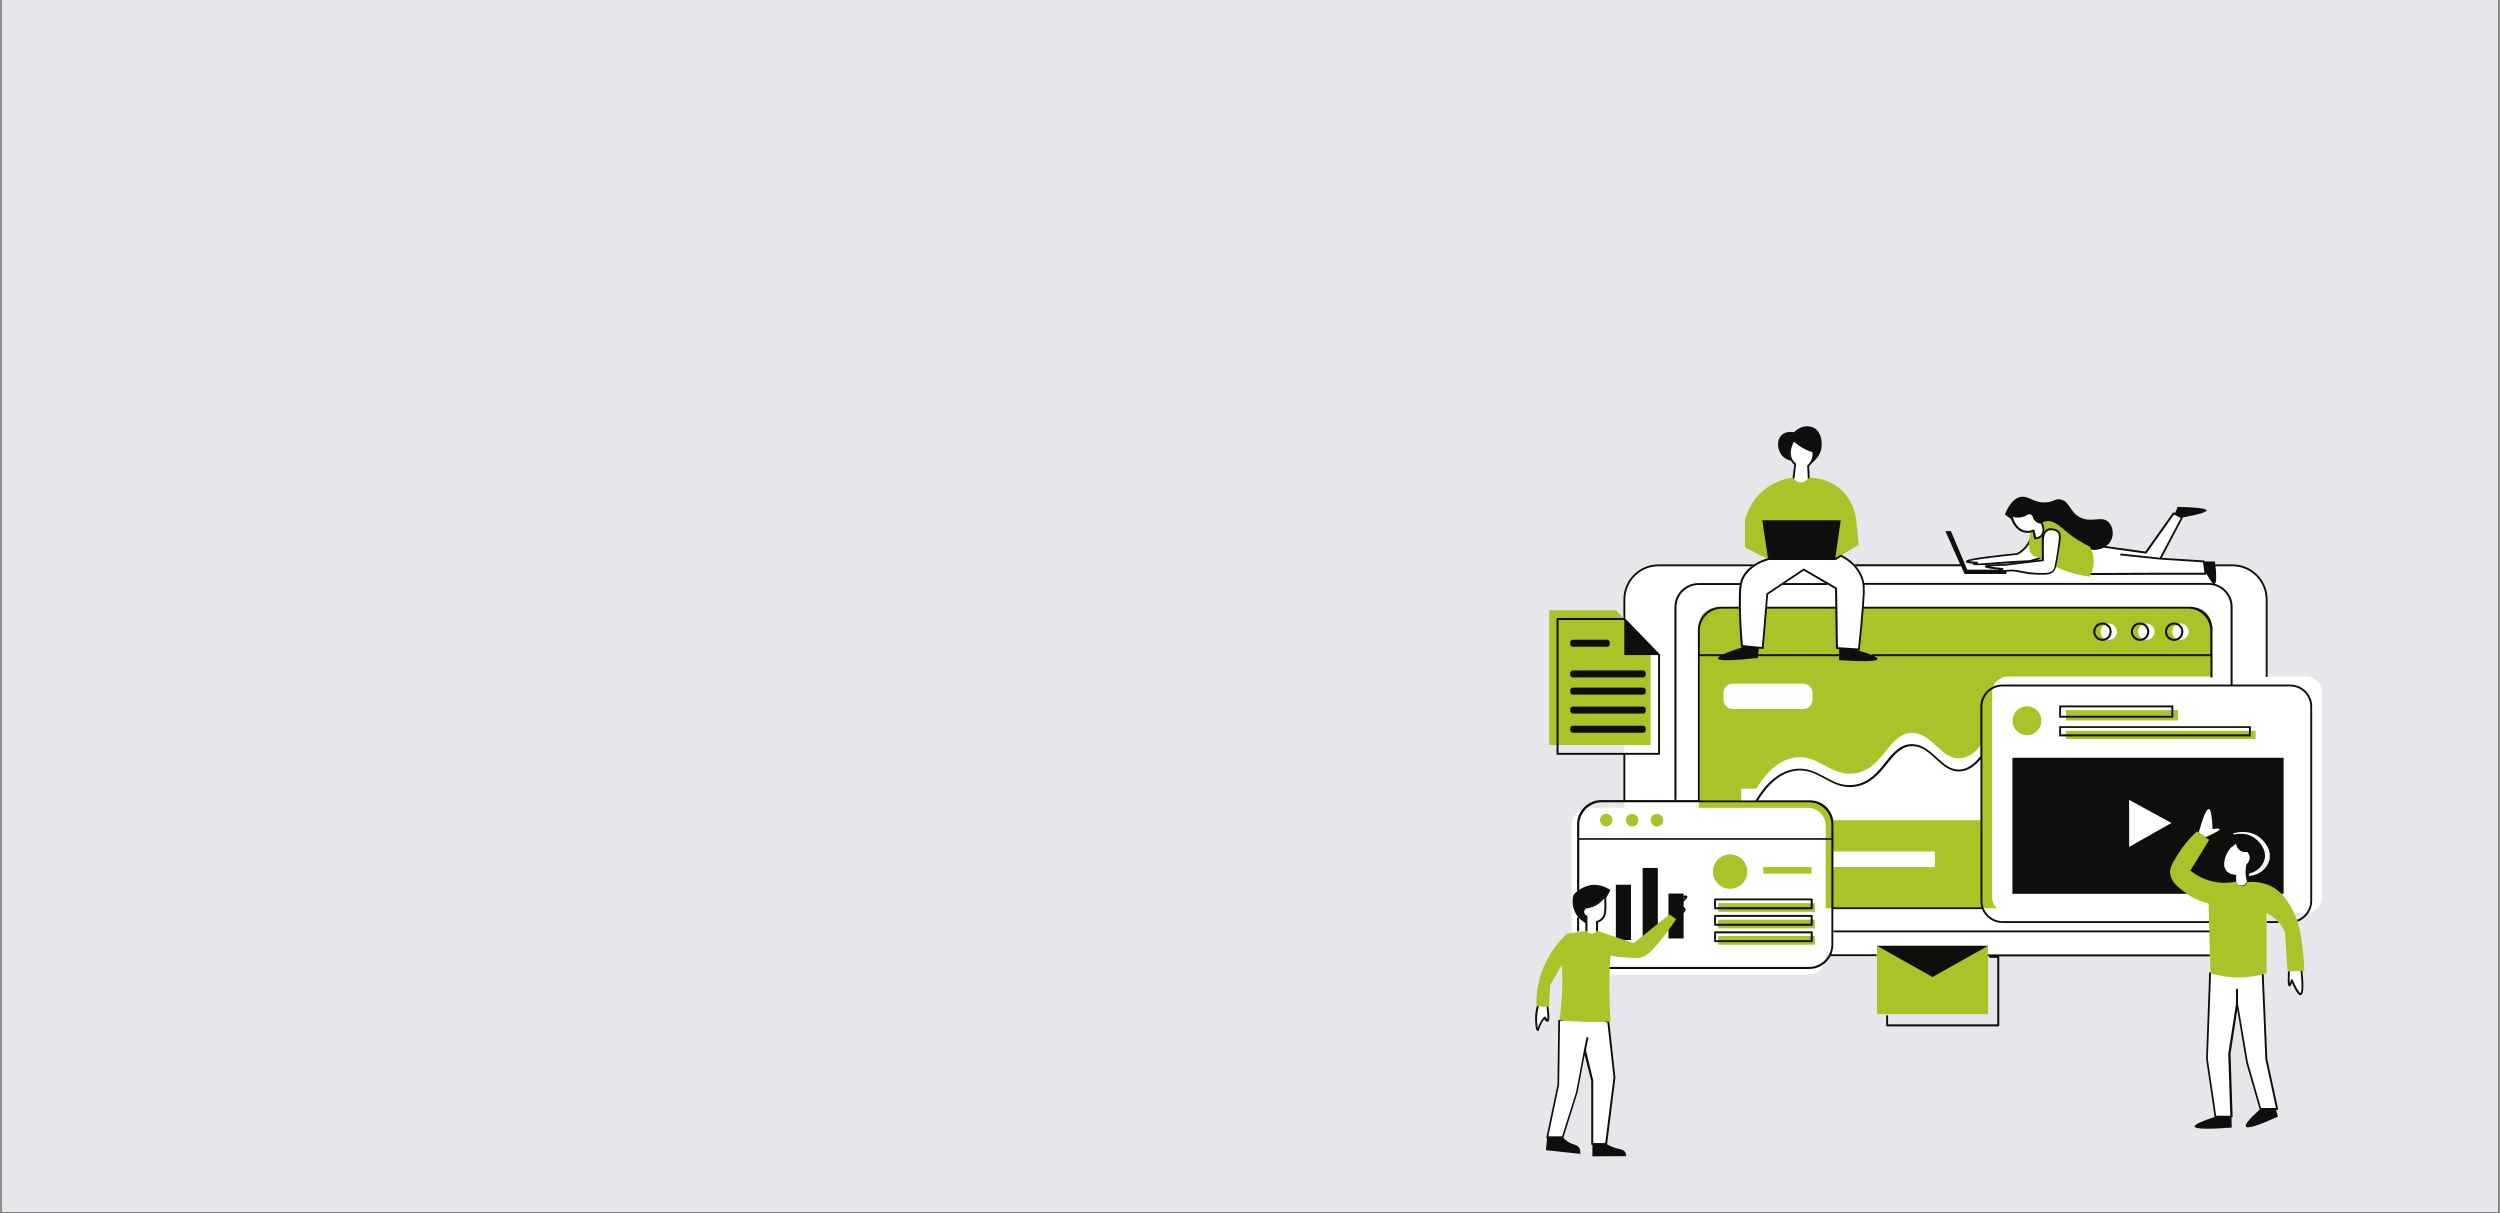 <svg xmlns="http://www.w3.org/2000/svg" xmlns:xlink="http://www.w3.org/1999/xlink" width="1300" zoomAndPan="magnify" viewBox="0 0 974.88 473.25" height="631" preserveAspectRatio="xMidYMid meet" version="1.0"><rect x="0" y="0" width="974.88" height="473.25" fill="#808080" stroke="none"/><defs><clipPath id="f5fa108653"><path d="M 0.711 0 L 974.047 0 L 974.047 472.5 L 0.711 472.5 Z M 0.711 0 " clip-rule="nonzero"/></clipPath><clipPath id="87d0d530cd"><path d="M 598.551 171 L 898 171 L 898 447 L 598.551 447 Z M 598.551 171 " clip-rule="nonzero"/></clipPath><clipPath id="56607b0251"><path d="M 612.832 263.617 L 905.562 263.617 L 905.562 380.355 L 612.832 380.355 Z M 612.832 263.617 " clip-rule="nonzero"/></clipPath><clipPath id="d6332b871d"><path d="M 602 166 L 902 166 L 902 450.969 L 602 450.969 Z M 602 166 " clip-rule="nonzero"/></clipPath><clipPath id="2c22ec55d7"><path d="M 598.551 171 L 899 171 L 899 447 L 598.551 447 Z M 598.551 171 " clip-rule="nonzero"/></clipPath></defs><g clip-path="url(#f5fa108653)"><path fill="#ffffff" d="M 0.711 0 L 974.168 0 L 974.168 479.988 L 0.711 479.988 Z M 0.711 0 " fill-opacity="1" fill-rule="nonzero"/><path fill="#ffffff" d="M 0.711 0 L 974.168 0 L 974.168 472.5 L 0.711 472.5 Z M 0.711 0 " fill-opacity="1" fill-rule="nonzero"/><path fill="#e5e7eb" d="M 0.711 0 L 974.168 0 L 974.168 472.5 L 0.711 472.5 Z M 0.711 0 " fill-opacity="1" fill-rule="nonzero"/></g><g clip-path="url(#87d0d530cd)"><path fill="#ffffff" d="M 892.598 378.762 C 892.426 382.406 892.488 384.285 892.824 384.34 C 893.059 384.398 893.344 383.715 893.734 382.293 C 895.383 386.051 896.52 387.871 897.207 387.703 C 897.996 387.473 898.113 384.457 897.492 378.535 C 895.84 378.59 894.246 378.648 892.598 378.762 Z M 599.656 392.43 C 599.371 393.395 599.086 394.82 598.973 396.641 C 598.859 399.203 599.254 401.711 599.656 401.711 C 599.938 401.711 599.996 400.23 601.133 398.406 C 601.586 397.723 602.043 397.211 602.324 396.871 C 602.781 397.723 603.121 398.121 603.348 398.066 C 603.746 397.953 603.746 396.188 603.348 392.711 Z M 653.254 358.262 C 653.992 357.75 654.957 357.066 655.93 356.266 C 656.895 355.414 657.117 355.129 657.066 354.844 C 657.004 353.82 654.391 353.25 654.164 353.191 C 657.18 350.801 657.797 349.945 657.684 349.719 C 657.461 349.32 654.391 350.176 652.742 352.508 C 651.547 354.16 651.434 355.984 651.434 356.895 C 652.004 357.348 652.629 357.805 653.254 358.262 Z M 622.164 352.68 C 620.742 353.477 619.434 353.762 618.582 353.875 C 617.898 354.16 617.445 354.73 617.332 355.414 C 617.219 356.27 617.727 357.121 618.582 357.465 L 618.582 363.043 C 618.637 363.156 619.32 364.07 620.57 364.125 C 621.879 364.184 622.676 363.102 622.73 363.043 L 622.73 359.457 C 623.926 359.113 624.547 358.488 624.891 358.09 C 626.027 356.723 626.027 354.902 625.969 351.883 C 625.969 350.742 625.855 349.832 625.801 349.207 C 625.289 349.945 624.211 351.543 622.164 352.68 Z M 793.93 203.027 C 793.48 202.625 793.246 202.172 793.133 201.887 C 793.133 201.773 793.027 201.035 792.344 200.52 C 791.543 200.008 790.691 200.293 790.641 200.293 C 790.184 200.633 789.098 201.262 787.562 201.434 C 786.094 201.602 784.957 201.203 784.438 200.977 C 784.551 201.773 784.785 203.195 785.809 204.617 C 786.258 205.305 787.344 206.785 789.383 207.238 C 791.035 207.637 792.395 207.125 792.965 206.898 C 793.195 207.922 793.418 208.949 793.645 209.914 C 794.051 209.914 795.188 209.801 796.039 208.949 C 797.176 207.75 797.289 205.645 796.152 203.824 C 795.754 203.883 794.781 203.766 793.93 203.027 Z M 883.855 413.043 L 882.434 379.898 L 862.023 379.5 L 860.773 412.984 L 864.074 435.48 L 870.328 435.48 L 869.527 410.934 L 872.539 391.574 L 876.402 414.41 L 881.633 432.52 L 888.168 432.52 Z M 842.477 217.891 L 850.941 201.832 L 847.699 200.18 L 836.793 215.5 L 820.93 213.277 C 820.594 213.164 817.406 212.082 815.246 213.73 C 812.922 215.555 812.461 220.168 815.527 223.871 C 824.965 223.812 834.344 223.812 843.785 223.754 L 860.098 223.754 L 859.414 218.973 Z M 618.984 404.844 C 618.926 405.129 618.531 407.062 618.016 409.625 Z M 627.168 398.578 C 627.965 405.809 628.762 413.043 629.555 420.273 L 626.316 446.184 L 620.918 446.184 L 620.918 421.527 C 619.949 417.598 618.926 413.668 617.961 409.738 C 616.766 416.004 614.891 426.082 614.891 426.082 L 609.379 443.566 L 603.355 443.566 L 607.672 423.066 L 608.016 398.008 C 610.457 397.383 613.984 396.699 618.301 396.926 C 621.941 397.098 624.953 397.84 627.168 398.578 Z M 703.219 174.555 C 701.566 173.641 700.266 172.617 699.348 171.762 C 699.18 172.047 696.684 175.918 698.441 179.223 C 698.723 179.734 699.18 180.418 699.98 181.043 C 699.746 182.812 699.523 184.52 699.348 186.281 C 699.41 186.395 700.203 187.938 701.906 188.105 C 703.219 188.277 704.527 187.535 705.211 186.34 C 705.148 184.859 705.031 183.324 704.977 181.84 C 705.43 181.441 706.348 180.535 706.801 179.051 C 707.199 177.801 707.086 176.715 706.965 176.203 C 705.887 175.863 704.578 175.352 703.219 174.555 Z M 792.223 209.348 C 793.309 212.137 794.383 214.926 795.469 217.715 C 794.215 218.117 792.91 218.516 791.656 218.855 C 786.539 219.086 782.336 219.371 779.434 219.598 C 774.492 219.996 770.004 220.449 769.941 220.051 C 769.941 219.883 770.512 219.656 771.027 219.539 C 768.41 219.426 767.102 219.258 767.102 219.027 C 767.051 218.457 773.637 217.434 786.824 216.066 C 787.449 215.723 788.195 215.27 788.871 214.641 C 790.922 212.707 791.828 210.598 792.223 209.348 " fill-opacity="1" fill-rule="nonzero"/></g><path fill="#0f0e0c" d="M 822.293 203.652 C 819.504 200.863 815.645 204.223 810.977 201.66 C 806.949 199.441 807.117 195.395 803.422 194.77 C 801.316 194.43 801.086 195.68 798.023 195.91 C 793.074 196.309 791.141 193.176 787.906 193.801 C 786.254 194.145 783.98 195.508 781.824 200.633 L 784.887 202.91 C 784.605 202.172 784.496 201.488 784.434 201.035 C 784.949 201.262 786.086 201.66 787.559 201.488 C 789.094 201.32 790.18 200.691 790.633 200.348 C 790.688 200.293 791.539 200.008 792.34 200.578 C 793.023 201.035 793.129 201.832 793.129 201.945 C 793.242 202.23 793.477 202.684 793.926 203.082 C 794.777 203.883 795.75 203.938 796.086 203.938 C 796.824 205.078 797.051 206.387 796.824 207.469 L 797.336 207.641 C 798.137 206.559 799.211 206.387 799.211 206.387 C 800.297 206.328 801.719 206.445 802.57 207.414 C 803.078 207.922 803.254 208.551 803.191 209.863 L 814.672 214.246 C 818.422 215.102 822.008 213.445 823.316 210.598 C 824.391 208.379 824 205.359 822.293 203.652 Z M 786.77 215.953 Z M 767.949 218.855 C 768.469 218.914 769.371 219.027 771.023 219.086 C 771.191 219.086 771.359 219.258 771.359 219.426 C 771.359 219.598 771.309 219.711 771.191 219.828 C 772.445 219.77 774.551 219.598 776.645 219.426 C 777.562 219.371 778.465 219.258 779.379 219.199 C 783.359 218.914 787.445 218.629 791.602 218.457 L 795.012 217.434 L 792.277 210.371 C 791.539 212.082 790.465 213.617 789.094 214.816 C 788.473 215.383 787.73 215.895 786.941 216.293 C 786.879 216.293 786.82 216.352 786.82 216.352 C 773.918 217.719 769.371 218.457 767.949 218.855 Z M 770.855 220.566 C 769.77 220.566 769.543 220.395 769.484 220.113 C 769.484 219.996 769.484 219.883 769.543 219.828 C 766.875 219.656 766.645 219.371 766.645 219.027 C 766.59 218.457 766.59 217.777 786.656 215.668 C 787.336 215.27 788.016 214.816 788.582 214.301 C 790.066 212.992 791.203 211.227 791.887 209.234 C 791.938 209.062 792.055 209.008 792.219 209.008 C 792.391 209.008 792.504 209.121 792.562 209.234 L 795.801 217.605 C 795.863 217.719 795.863 217.832 795.801 217.891 C 795.75 218.004 795.688 218.059 795.578 218.059 L 791.77 219.199 L 791.652 219.199 C 787.508 219.371 783.41 219.598 779.43 219.941 C 778.465 219.996 777.562 220.113 776.707 220.168 C 773.633 220.395 771.879 220.566 770.855 220.566 " fill-opacity="1" fill-rule="nonzero"/><path fill="#ffffff" d="M 721.625 372.555 L 870.66 372.555 C 877.934 372.555 883.965 366.574 883.965 359.23 L 883.965 233.777 C 883.965 226.488 877.996 220.453 870.66 220.453 L 646.711 220.453 C 639.441 220.453 633.414 226.43 633.414 233.777 L 633.414 359.285 C 633.414 366.574 639.383 372.609 646.715 372.609 L 707.766 372.609 M 721.629 372.555 L 713.734 372.555 " fill-opacity="1" fill-rule="nonzero"/><path fill="#abc229" d="M 699.289 186.285 C 697.184 186.512 693.035 187.309 688.945 190.27 C 682.863 194.656 680.984 200.805 680.48 202.684 L 680.48 213.504 L 689.512 218.059 L 715.656 218.059 C 718.734 216.18 721.738 214.301 724.816 212.426 C 724.531 209.348 724.184 206.273 723.898 203.141 C 723.785 201.945 722.934 194.316 716.227 189.586 C 711.68 186.398 706.91 186.285 705.207 186.344 C 704.523 187.594 703.215 188.277 701.902 188.105 C 700.141 187.938 699.344 186.398 699.289 186.285 Z M 731.973 395.504 L 775.289 395.504 L 775.289 368.852 L 731.973 368.852 Z M 814.957 213.164 C 811.262 211.398 808.539 209.52 806.715 208.039 C 803.535 205.531 801.148 202.855 798.074 203.254 C 797.285 203.367 796.602 203.652 796.199 203.883 C 797.172 205.023 797.395 206.613 796.766 207.926 C 796.199 209.062 795.012 209.863 793.699 209.918 C 793.477 208.891 793.242 207.867 793.023 206.898 C 792.625 207.016 792.219 207.129 791.887 207.242 C 791.77 207.641 791.652 208.207 791.539 209.008 C 791.203 211.625 790.801 214.418 792.277 216.125 C 792.625 216.523 793.527 217.32 795.402 217.551 C 795.75 217.777 796.148 218.062 796.539 218.289 C 796.539 217.434 796.484 213.277 796.539 210.203 C 796.602 206.785 799.16 206.387 799.16 206.387 C 800.234 206.328 801.656 206.445 802.508 207.414 C 803.473 208.379 803.254 209.746 802.398 215.215 C 801.883 218.176 801.598 219.883 801.371 220.91 C 802.285 221.363 803.254 221.762 804.328 222.16 C 808.367 223.754 812.062 224.496 814.906 224.895 C 815.41 223.984 816.547 221.82 816.496 218.855 C 816.547 216.18 815.473 214.074 814.957 213.164 Z M 604.141 237.992 L 604.141 290.555 L 643.699 290.555 L 643.699 252 L 630.172 237.992 Z M 855.598 354.219 L 669.336 354.219 C 665.59 354.219 662.512 351.145 662.512 347.383 L 662.512 243.801 C 662.512 240.043 665.59 236.969 669.336 236.969 L 855.598 236.969 C 859.348 236.969 862.418 240.043 862.418 243.801 L 862.418 347.328 C 862.418 351.145 859.348 354.219 855.598 354.219 " fill-opacity="1" fill-rule="nonzero"/><g clip-path="url(#56607b0251)"><path fill="#ffffff" d="M 905.562 349.832 L 905.562 270.109 C 905.562 266.637 902.773 263.844 899.312 263.844 L 783.125 263.844 C 779.664 263.844 776.875 266.637 776.875 270.109 L 776.875 349.832 C 776.875 353.305 779.664 356.098 783.125 356.098 L 899.312 356.098 C 902.773 356.039 905.562 353.25 905.562 349.832 Z M 705.027 380.129 L 619.832 380.129 C 616.02 380.129 612.895 376.996 612.895 373.18 L 612.895 321.984 C 612.895 318.172 616.02 315.039 619.832 315.039 L 705.027 315.039 C 708.836 315.039 711.961 318.172 711.961 321.984 L 711.961 373.18 C 711.961 376.996 708.898 380.129 705.027 380.129 " fill-opacity="1" fill-rule="nonzero"/></g><path fill="#ffffff" d="M 703.102 276.543 L 675.82 276.543 C 673.766 276.543 672.062 274.836 672.062 272.785 L 672.062 270.395 C 672.062 268.344 673.766 266.637 675.82 266.637 L 703.102 266.637 C 705.145 266.637 706.848 268.344 706.848 270.395 L 706.848 272.785 C 706.848 274.891 705.145 276.543 703.102 276.543 Z M 754.543 338.16 L 714.52 338.16 L 714.52 332.066 L 754.543 332.066 Z M 772.668 319.879 L 714.52 319.879 C 714.352 319.023 713.84 317.031 712.133 315.266 C 709.691 312.703 706.512 312.535 705.824 312.535 L 678.996 312.535 L 678.996 307.578 L 684.914 307.578 C 687.637 303.082 692.355 296.816 699.457 295.508 C 709.184 293.742 713.73 303.082 723.395 301.602 C 734.871 299.777 736.637 285.426 745.953 285.824 C 753.855 286.168 757.152 296.703 764.887 295.676 C 768.469 295.223 771.137 292.43 772.668 290.324 Z M 853.492 246.363 C 853.492 248.129 852.07 249.551 850.316 249.551 C 848.547 249.551 847.125 248.129 847.125 246.363 C 847.125 244.598 848.547 243.172 850.316 243.172 C 852.07 243.172 853.492 244.598 853.492 246.363 Z M 837.008 243.172 C 835.254 243.172 833.832 244.598 833.832 246.363 C 833.832 248.129 835.254 249.551 837.008 249.551 C 838.777 249.551 840.199 248.129 840.199 246.363 C 840.199 244.598 838.777 243.172 837.008 243.172 Z M 825.527 246.363 C 825.527 248.129 824.105 249.551 822.344 249.551 C 820.59 249.551 819.168 248.129 819.168 246.363 C 819.168 244.598 820.59 243.172 822.344 243.172 C 824.105 243.172 825.527 244.598 825.527 246.363 " fill-opacity="1" fill-rule="nonzero"/><path fill="#0f0e0c" d="M 656.547 366.004 L 650.637 366.004 L 650.637 348.465 L 656.547 348.465 Z M 646.488 366.918 L 640.578 366.918 L 640.578 338.5 L 646.488 338.5 Z M 636.031 366.633 L 630.117 366.633 L 630.117 345.051 L 636.031 345.051 Z M 884.984 335.426 C 884.133 338.785 880.945 341.348 877.078 341.633 C 877.078 340.949 877.078 340.266 877.141 339.527 C 877.191 338.844 877.312 338.215 877.477 337.645 C 877.598 337.531 879.066 336.281 878.848 334.344 C 878.672 333.148 877.992 332.465 877.711 332.18 C 877.426 332.238 876.055 332.465 874.805 331.609 C 873.215 330.586 873.051 328.82 872.988 328.594 C 872.48 328.875 871.742 329.391 870.996 330.129 L 870.996 325.004 C 871.457 324.832 876.855 323.184 881.172 326.598 C 881.738 326.996 886.172 330.586 884.984 335.426 Z M 830.301 330.301 L 830.301 311.965 C 835.82 314.98 841.332 317.941 846.785 320.961 C 841.27 324.094 835.758 327.168 830.301 330.301 Z M 784.777 295.508 L 784.777 348.578 L 890.551 348.578 L 890.551 295.508 L 784.777 295.508 " fill-opacity="1" fill-rule="nonzero"/><path fill="#abc229" d="M 706.449 338.16 L 687.586 338.16 L 687.586 340.723 L 706.449 340.723 Z M 674.684 333.203 C 670.988 333.203 667.977 336.223 667.977 339.926 C 667.977 343.625 670.988 346.645 674.684 346.645 C 678.379 346.645 681.383 343.625 681.383 339.926 C 681.383 336.223 678.379 333.203 674.684 333.203 Z M 646.145 317.43 C 644.781 317.43 643.703 318.512 643.703 319.879 C 643.703 321.246 644.781 322.328 646.145 322.328 C 647.512 322.328 648.59 321.246 648.59 319.879 C 648.59 318.512 647.453 317.43 646.145 317.43 Z M 636.484 317.43 C 635.121 317.43 634.039 318.512 634.039 319.879 C 634.039 321.246 635.121 322.328 636.484 322.328 C 637.848 322.328 638.926 321.246 638.926 319.879 C 638.926 318.512 637.789 317.43 636.484 317.43 Z M 626.367 317.375 C 625 317.375 623.922 318.457 623.922 319.824 C 623.922 321.188 625 322.27 626.367 322.27 C 627.73 322.27 628.809 321.188 628.809 319.824 C 628.754 318.457 627.672 317.375 626.367 317.375 Z M 879.637 285.027 L 805.633 285.027 L 805.633 288.273 L 879.637 288.273 Z M 849.398 276.941 L 805.633 276.941 L 805.633 280.984 L 849.398 280.984 Z M 790.461 275.461 C 787.336 275.461 784.828 278.023 784.828 281.098 C 784.828 284.23 787.387 286.738 790.461 286.738 C 793.523 286.738 796.082 284.176 796.082 281.098 C 796.082 278.023 793.586 275.461 790.461 275.461 Z M 707.762 365.039 L 670.07 365.039 L 670.07 368.453 L 707.762 368.453 Z M 707.762 358.66 L 670.07 358.66 L 670.07 362.074 L 707.762 362.074 Z M 707.762 355.641 L 670.07 355.641 L 670.07 352.223 L 707.762 352.223 L 707.762 355.641 " fill-opacity="1" fill-rule="nonzero"/><path fill="#ffffff" d="M 860.094 326.543 C 863.895 324.832 865.777 323.75 865.598 323.352 C 865.492 323.066 864.578 323.066 862.82 323.352 C 862.648 318.285 862.188 315.664 861.398 315.551 C 860.484 315.438 859.176 318.512 857.422 324.719 Z M 873.621 331.668 C 874.809 332.406 876.008 332.238 876.293 332.18 C 876.512 332.406 877.195 333.035 877.312 334.117 C 877.535 335.824 876.176 337.02 876.059 337.133 C 875.945 337.645 875.832 338.215 875.773 338.844 C 875.547 340.891 875.895 342.656 876.293 343.852 C 875.66 345.105 874.352 345.617 873.336 345.277 C 872.422 344.934 872.078 344.023 872.027 343.852 L 872.027 341.176 C 869.578 341.121 868.504 339.926 868.27 339.641 C 866.344 337.418 867.875 333.66 869.012 331.836 C 870.039 330.242 871.348 329.332 872.078 328.875 C 872.027 329.105 872.199 330.754 873.621 331.668 " fill-opacity="1" fill-rule="nonzero"/><path fill="#ffffff" d="M 689.512 218.059 C 686.953 218.742 682.293 220.508 679.797 224.836 C 678.598 226.945 678.207 229.109 678.316 236.797 C 678.379 240.727 678.598 245.852 679.109 251.941 C 681.84 252.227 684.512 252.457 687.238 252.742 L 689.059 231.613 L 703.266 222.105 L 715.891 229.449 L 716.227 252.742 L 724.816 253.309 C 725.492 246.875 726.004 241.18 726.406 236.398 C 726.855 230.191 726.977 227.512 725.605 224.551 C 723.68 220.34 720.09 218.004 717.816 216.809 L 715.656 218.059 Z M 802.621 207.414 C 803.59 208.438 803.359 209.746 802.508 215.215 C 801.547 221.191 801.371 221.988 800.461 222.789 C 799.211 223.867 797.457 223.812 793.98 223.699 C 788.242 223.469 787.055 222.047 782.508 222.504 C 781.023 222.676 779.148 223.016 779.098 222.789 C 779.035 222.617 780 222.16 780.852 221.82 C 776.59 221.418 774.434 221.078 774.434 220.793 C 774.434 220.508 776.93 220.34 781.938 220.227 L 796.652 218.457 C 796.652 218.457 796.602 213.676 796.652 210.258 C 796.715 206.844 799.273 206.445 799.273 206.445 C 800.348 206.387 801.77 206.5 802.621 207.414 " fill-opacity="1" fill-rule="nonzero"/><path fill="#0f0e0c" d="M 819.906 243.57 C 818.367 243.57 817.117 244.824 817.117 246.363 C 817.117 247.898 818.367 249.152 819.906 249.152 C 821.441 249.152 822.688 247.898 822.688 246.363 C 822.75 244.824 821.441 243.57 819.906 243.57 Z M 819.906 249.949 C 817.918 249.949 816.324 248.355 816.324 246.363 C 816.324 244.371 817.918 242.773 819.906 242.773 C 821.895 242.773 823.48 244.371 823.48 246.363 C 823.48 248.355 821.895 249.949 819.906 249.949 " fill-opacity="1" fill-rule="nonzero"/><path fill="#0f0e0c" d="M 834.566 243.57 C 833.031 243.57 831.781 244.824 831.781 246.363 C 831.781 247.898 833.031 249.152 834.566 249.152 C 836.105 249.152 837.355 247.898 837.355 246.363 C 837.406 244.824 836.105 243.57 834.566 243.57 Z M 834.566 249.949 C 832.574 249.949 830.992 248.355 830.992 246.363 C 830.992 244.371 832.574 242.773 834.566 242.773 C 836.555 242.773 838.145 244.371 838.145 246.363 C 838.145 248.355 836.555 249.949 834.566 249.949 " fill-opacity="1" fill-rule="nonzero"/><path fill="#0f0e0c" d="M 847.871 243.57 C 846.336 243.57 845.082 244.824 845.082 246.363 C 845.082 247.898 846.336 249.152 847.871 249.152 C 849.402 249.152 850.652 247.898 850.652 246.363 C 850.715 244.824 849.465 243.57 847.871 243.57 Z M 847.871 249.949 C 845.883 249.949 844.285 248.355 844.285 246.363 C 844.285 244.371 845.883 242.773 847.871 242.773 C 849.859 242.773 851.453 244.371 851.453 246.363 C 851.453 248.355 849.859 249.949 847.871 249.949 " fill-opacity="1" fill-rule="nonzero"/><g clip-path="url(#d6332b871d)"><path fill="#0f0e0c" d="M 861.734 372.953 C 861.734 372.727 861.734 372.441 861.797 372.211 L 775.227 372.211 C 775.227 372.441 775.227 372.727 775.168 372.953 L 775.688 372.953 C 775.738 373.18 775.793 373.352 775.855 373.578 L 778.863 373.578 L 778.863 399.488 L 736.289 399.488 L 736.289 396.016 C 736.07 396.016 735.785 395.957 735.551 395.957 L 735.551 399.887 C 735.551 400.117 735.723 400.285 735.949 400.285 L 779.266 400.285 C 779.488 400.285 779.664 400.117 779.664 399.887 L 779.664 373.238 C 779.664 373.125 779.602 373.066 779.551 373.008 L 861.734 373.008 Z M 864.008 435.48 C 858.438 437.301 855.715 438.609 855.828 439.352 C 856 440.32 860.832 440.488 870.324 439.75 C 870.262 438.328 870.262 436.902 870.211 435.48 Z M 876.461 332.238 C 876.684 332.465 877.367 333.09 877.48 334.172 C 877.711 335.883 876.344 337.078 876.23 337.191 C 876.113 337.703 876.008 338.273 875.945 338.898 C 875.895 339.582 875.895 340.207 875.895 340.836 C 879.418 340.609 882.309 338.273 883.113 335.199 C 884.188 330.812 880.156 327.566 879.641 327.113 C 875.723 323.98 870.828 325.516 870.375 325.688 L 870.375 330.355 C 871.062 329.676 871.742 329.219 872.137 328.992 C 872.137 329.219 872.312 330.812 873.785 331.781 C 874.977 332.465 876.176 332.293 876.461 332.238 Z M 715.375 362.816 C 715.152 362.816 714.977 362.988 714.977 363.215 C 714.977 363.441 715.152 363.613 715.375 363.613 L 861.336 363.613 C 864.18 363.613 866.801 362.359 868.617 360.141 C 868.727 359.969 868.727 359.742 868.555 359.629 C 868.383 359.512 868.156 359.512 868.051 359.684 C 866.395 361.734 863.957 362.875 861.398 362.875 L 715.375 362.875 Z M 775.289 368.852 L 731.973 368.852 L 753.625 381.039 Z M 669.164 353.82 L 706.109 353.82 L 706.109 351.141 L 669.164 351.141 Z M 668.43 354.219 L 668.43 350.801 C 668.43 350.574 668.594 350.402 668.828 350.402 L 706.512 350.402 C 706.734 350.402 706.91 350.574 706.91 350.801 L 706.91 354.219 C 706.91 354.445 706.734 354.617 706.512 354.617 L 668.828 354.617 C 668.594 354.617 668.43 354.445 668.43 354.219 Z M 846.785 275.859 L 803.758 275.859 L 803.758 279.164 L 846.785 279.164 Z M 847.523 275.121 L 847.523 279.902 L 803.02 279.902 L 803.02 275.121 Z M 881.457 432.52 C 877.195 436.332 875.324 438.609 875.832 439.352 C 876.461 440.32 880.605 439.008 888.336 435.48 C 888.051 434.512 887.766 433.484 887.484 432.52 Z M 669.164 366.688 L 706.109 366.688 L 706.109 364.012 L 669.164 364.012 Z M 668.43 363.613 C 668.43 363.387 668.594 363.215 668.828 363.215 L 706.512 363.215 C 706.734 363.215 706.91 363.387 706.91 363.613 L 706.91 367.031 C 706.91 367.258 706.734 367.43 706.512 367.43 L 668.828 367.43 C 668.594 367.43 668.43 367.258 668.43 367.031 Z M 888.336 359.23 L 883.965 359.23 C 884.016 359.457 883.965 359.742 883.852 359.969 L 888.621 359.969 C 888.449 359.797 888.398 359.629 888.398 359.398 C 888.398 359.344 888.336 359.285 888.336 359.23 Z M 669.164 360.254 L 706.109 360.254 L 706.109 357.578 L 669.164 357.578 Z M 668.43 357.234 C 668.43 357.008 668.594 356.836 668.828 356.836 L 706.512 356.836 C 706.734 356.836 706.91 357.008 706.91 357.234 L 706.91 360.652 C 706.91 360.879 706.734 361.051 706.512 361.051 L 668.828 361.051 C 668.594 361.051 668.43 360.879 668.43 360.652 Z M 772.668 353.82 C 772.445 353.023 772.328 352.223 772.328 351.371 L 772.328 296.133 C 770.055 298.867 767.613 300.461 764.938 300.801 C 760.73 301.371 757.781 298.637 754.941 296.02 C 752.32 293.629 749.648 291.121 746.016 291.008 C 741.633 290.836 738.961 294.082 735.949 297.84 C 732.941 301.602 729.469 305.871 723.562 306.781 C 718.672 307.578 714.977 305.586 711.457 303.648 C 707.812 301.656 704.352 299.836 699.574 300.688 C 694.344 301.656 689.684 305.473 685.598 312.133 L 705.883 312.133 C 710.891 312.133 714.977 316.234 714.977 321.246 L 714.977 353.875 L 772.668 353.875 Z M 714.188 321.645 C 714.188 316.805 710.258 312.875 705.426 312.875 L 624.715 312.875 C 619.832 312.875 615.852 316.859 615.852 321.758 L 615.852 326.883 L 714.184 326.883 Z M 646.598 293.684 L 646.598 255.645 L 646.426 255.473 L 633.414 255.473 L 633.414 241.977 L 633.242 241.809 L 607.777 241.809 L 607.777 293.629 L 646.598 293.629 Z M 901.691 275.574 L 901.691 351.371 C 901.691 355.129 899.25 358.316 895.902 359.512 C 895.953 359.23 895.953 359 895.84 358.715 C 898.793 357.578 900.953 354.73 900.953 351.371 L 900.953 275.574 C 900.953 271.246 897.43 267.719 893.109 267.719 L 780.91 267.719 C 776.59 267.719 773.066 271.246 773.066 275.574 L 773.066 351.371 C 773.066 355.699 776.59 359.23 780.91 359.23 L 861.621 359.23 C 861.512 359.457 861.512 359.742 861.562 359.969 L 780.91 359.969 C 777.277 359.969 774.152 357.691 772.895 354.504 C 772.844 354.559 772.781 354.559 772.668 354.559 L 714.918 354.559 L 714.918 368.453 C 714.918 369.766 714.637 371.016 714.188 372.156 L 731.855 372.156 C 731.805 372.383 731.805 372.668 731.805 372.895 L 713.84 372.895 C 712.246 375.914 709.121 377.906 705.488 377.906 L 627.672 377.906 C 627.445 377.906 627.277 377.734 627.277 377.508 C 627.277 377.281 627.445 377.109 627.672 377.109 L 705.43 377.109 C 710.262 377.109 714.188 373.18 714.188 368.34 L 714.188 327.512 L 615.855 327.512 L 615.855 347.043 C 616.934 346.301 618.355 345.562 620.117 345.219 C 624.379 344.535 627.449 346.758 628.016 347.156 L 625.969 350.859 L 625.914 350.914 C 625.855 350.176 625.801 349.547 625.742 349.035 C 625.289 349.832 624.152 351.426 622.16 352.566 C 620.742 353.363 619.434 353.648 618.582 353.762 C 617.898 354.047 617.445 354.617 617.332 355.301 C 617.219 356.152 617.727 357.008 618.582 357.348 L 618.582 360.141 C 618.012 359.855 616.875 359.172 615.797 358.031 L 615.797 362.875 C 615.797 363.102 615.625 363.273 615.398 363.273 C 615.168 363.273 615 363.102 615 362.875 L 615 358.148 C 615 357.918 615.168 357.75 615.398 357.75 C 615.453 357.75 615.512 357.75 615.57 357.805 C 615.227 357.406 614.887 356.949 614.547 356.383 C 612.613 353.137 613.352 349.832 613.578 349.094 C 613.809 348.809 614.316 348.18 615.113 347.496 C 615.059 347.441 615 347.328 615 347.27 L 615 321.531 C 615 316.293 619.266 312.02 624.492 312.02 L 633.074 312.02 L 633.074 294.367 L 607.383 294.367 C 607.156 294.367 606.984 294.195 606.984 293.969 L 606.984 241.406 C 606.984 241.18 607.156 241.008 607.383 241.008 L 633.418 241.008 C 633.531 241.008 633.586 241.066 633.699 241.125 L 647.23 255.133 C 647.285 255.188 647.344 255.305 647.344 255.418 L 647.344 293.969 C 647.344 294.195 647.172 294.367 646.945 294.367 L 633.812 294.367 L 633.812 312.02 L 662.117 312.02 L 662.117 245.734 C 662.117 240.727 666.211 236.625 671.211 236.625 L 678.316 236.625 C 678.316 236.852 678.379 237.137 678.43 237.363 L 671.438 237.363 C 666.727 237.363 662.863 241.238 662.863 245.965 L 662.863 255.133 L 672.125 255.133 C 673.832 254.336 676.609 253.309 680.48 252.059 C 682.297 252.227 684.062 252.398 685.883 252.57 C 685.77 253.652 685.707 254.734 685.598 255.816 C 685.648 255.586 685.707 255.359 685.77 255.133 L 717.195 255.133 L 717.195 252.797 C 719.184 252.91 721.172 253.082 723.164 253.195 C 726.574 254.223 729.016 255.02 730.5 255.703 C 730.215 255.473 729.934 255.305 729.535 255.133 L 861.969 255.133 L 861.969 245.965 C 861.969 241.238 858.105 237.363 853.383 237.363 L 726.461 237.363 C 726.523 237.137 726.523 236.852 726.523 236.625 L 853.949 236.625 C 858.844 236.625 862.82 240.609 862.82 245.508 L 862.82 263.844 C 862.82 264.074 862.652 264.242 862.418 264.242 C 862.191 264.242 862.02 264.074 862.02 263.844 L 862.02 255.93 L 730.957 255.93 C 731.809 256.387 732.258 256.727 732.207 257.012 C 732.031 257.98 727.027 258.094 717.195 257.465 L 717.195 255.93 L 685.598 255.93 C 685.598 256.156 685.535 256.387 685.535 256.613 C 675.367 257.695 670.188 257.809 669.965 256.84 C 669.902 256.613 670.188 256.328 670.707 255.93 L 662.801 255.93 L 662.801 312.191 L 684.57 312.191 C 688.832 305.129 693.777 301.031 699.348 300.004 C 704.406 299.094 708.102 301.086 711.68 303.023 C 715.262 304.961 718.617 306.781 723.281 306.043 C 728.902 305.129 732.145 301.199 735.219 297.328 C 738.227 293.57 741.125 290.039 745.898 290.211 C 749.824 290.383 752.605 292.945 755.332 295.449 C 758.238 298.07 760.91 300.574 764.773 300.062 C 767.445 299.719 769.941 297.957 772.277 294.938 L 772.277 275.574 C 772.277 270.848 776.141 266.977 780.855 266.977 L 869.863 266.977 L 869.863 236.738 C 869.863 231.957 866 228.082 861.23 228.082 L 726.855 228.082 C 726.855 227.855 726.805 227.57 726.742 227.344 L 861.34 227.344 C 861.906 227.344 862.477 227.398 862.988 227.512 C 862.254 226.945 861.23 225.293 859.918 222.617 C 859.746 221.418 859.578 220.168 859.41 218.973 L 863.789 218.973 C 864.465 224.383 864.406 227.285 863.676 227.684 C 867.703 228.711 870.66 232.41 870.66 236.738 L 870.66 266.977 L 893.113 266.977 C 897.891 266.977 901.695 270.848 901.695 275.574 Z M 631.031 448.008 C 629.836 447.723 628.242 447.211 626.371 446.129 L 620.969 446.129 L 620.969 450.969 C 625.348 450.969 629.781 450.91 634.156 450.91 C 634.156 450.457 634.098 449.828 633.758 449.316 C 633.133 448.348 631.996 448.234 631.031 448.008 Z M 803.758 286.395 L 877.031 286.395 L 877.031 283.891 L 803.758 283.891 Z M 803.02 283.207 L 877.762 283.207 L 877.762 287.191 L 803.02 287.191 Z M 698.719 179.734 C 698.605 179.566 698.492 179.395 698.438 179.223 C 696.68 175.922 699.176 172.047 699.344 171.762 C 700.312 172.617 701.562 173.645 703.215 174.555 C 704.574 175.293 705.883 175.809 706.91 176.148 C 707.02 176.719 707.082 177.801 706.734 178.996 C 706.449 179.906 705.996 180.648 705.598 181.16 C 706.109 180.875 709.754 178.77 710.32 174.555 C 710.605 172.332 710.258 168.121 707.02 166.695 C 704.688 165.672 701.68 166.41 699.574 168.574 C 699.125 168.461 696.566 168.062 694.859 169.598 C 692.586 171.648 693.094 175.809 695.195 177.973 C 696.445 179.227 697.988 179.621 698.719 179.734 Z M 688.945 237.363 L 716.055 237.363 L 716.055 236.625 L 689.059 236.625 C 689.059 236.852 689.008 237.137 688.945 237.363 Z M 870.66 220.848 C 877.762 220.848 883.566 226.66 883.566 233.777 L 883.566 264.016 L 884.301 264.016 L 884.301 233.777 C 884.301 226.262 878.168 220.113 870.66 220.113 L 863.957 220.113 C 864.008 220.34 864.008 220.621 864.008 220.848 Z M 860.547 199.043 C 860.484 198.301 856.734 197.844 849.23 197.672 L 848.094 200.406 L 850.934 201.832 C 857.422 200.691 860.598 199.723 860.547 199.043 Z M 723.562 220.68 C 723.617 220.734 723.617 220.793 723.68 220.848 L 764.773 220.848 L 766.133 223.867 L 782.445 223.867 L 782.445 222.617 L 780.234 222.16 L 767.16 222.16 L 760.793 207.129 L 758.633 207.129 L 764.367 220.055 L 723.16 220.055 C 723.332 220.281 723.445 220.453 723.562 220.68 Z M 715.656 218.059 L 717.816 202.91 L 687.238 202.91 L 689.512 218.059 Z M 613.125 446.129 C 612.16 445.785 610.793 445.047 609.43 443.566 L 603.348 443.566 L 602.836 448.578 C 607.328 449.031 611.762 449.543 616.254 450 C 616.309 449.203 616.309 448.18 615.625 447.379 C 614.945 446.582 614.148 446.469 613.125 446.129 Z M 633.812 233.777 C 633.812 226.66 639.609 220.848 646.715 220.848 L 683.039 220.848 C 683.375 220.566 683.66 220.34 684.062 220.113 L 646.715 220.113 C 639.215 220.113 633.074 226.262 633.074 233.777 L 633.074 240.781 C 633.359 240.895 633.59 241.066 633.812 241.293 Z M 652.969 236.797 L 652.969 311.68 C 652.969 311.906 653.141 312.078 653.367 312.078 C 653.594 312.078 653.766 311.906 653.766 311.68 L 653.766 236.797 C 653.766 232.012 657.633 228.141 662.402 228.141 L 678.664 228.141 C 678.715 227.91 678.777 227.629 678.828 227.398 L 662.402 227.398 C 657.18 227.398 652.969 231.613 652.969 236.797 Z M 712.535 227.742 C 712.535 227.855 712.484 228.027 712.484 228.141 L 694.977 228.141 C 695.262 227.91 695.547 227.684 695.77 227.398 L 712.082 227.398 C 712.199 227.512 712.367 227.629 712.535 227.742 Z M 715.832 236.625 L 688.949 236.625 L 688.949 237.363 L 715.777 237.363 C 715.777 237.137 715.777 236.852 715.832 236.625 Z M 641.77 284.742 L 641.77 284.059 C 641.77 283.492 641.316 283.035 640.746 283.035 L 613.352 283.035 C 612.781 283.035 612.328 283.492 612.328 284.059 L 612.328 284.742 C 612.328 285.312 612.781 285.77 613.352 285.77 L 640.746 285.77 C 641.316 285.77 641.77 285.312 641.77 284.742 Z M 641.77 277.285 L 641.77 276.602 C 641.77 276.031 641.316 275.574 640.746 275.574 L 613.352 275.574 C 612.781 275.574 612.328 276.031 612.328 276.602 L 612.328 277.285 C 612.328 277.852 612.781 278.309 613.352 278.309 L 640.746 278.309 C 641.316 278.367 641.77 277.852 641.77 277.285 Z M 641.77 269.883 L 641.77 269.199 C 641.77 268.629 641.316 268.172 640.746 268.172 L 613.352 268.172 C 612.781 268.172 612.328 268.629 612.328 269.199 L 612.328 269.883 C 612.328 270.449 612.781 270.906 613.352 270.906 L 640.746 270.906 C 641.316 270.965 641.77 270.449 641.77 269.883 Z M 641.77 263.16 L 641.77 262.477 C 641.77 261.91 641.316 261.453 640.746 261.453 L 613.352 261.453 C 612.781 261.453 612.328 261.91 612.328 262.477 L 612.328 263.16 C 612.328 263.73 612.781 264.188 613.352 264.188 L 640.746 264.188 C 641.316 264.188 641.77 263.73 641.77 263.16 Z M 626.766 252.227 L 613.352 252.227 C 612.781 252.227 612.328 251.773 612.328 251.203 L 612.328 250.52 C 612.328 249.949 612.781 249.496 613.352 249.496 L 626.707 249.496 C 627.277 249.496 627.73 249.949 627.73 250.52 L 627.73 251.203 C 627.789 251.715 627.336 252.227 626.766 252.227 " fill-opacity="1" fill-rule="nonzero"/></g><g clip-path="url(#2c22ec55d7)"><path fill="#0f0e0c" d="M 725.383 224.609 C 724.012 221.535 721.512 219.027 717.93 217.148 L 716.004 218.344 C 715.941 218.402 715.891 218.402 715.828 218.402 L 689.746 218.402 C 686.672 219.258 682.578 221.133 680.305 225.008 C 679.168 227 678.773 229.109 678.883 236.797 C 678.945 241.691 679.23 246.648 679.629 251.602 L 687.066 252.34 L 688.828 231.613 C 688.828 231.5 688.891 231.387 689.008 231.328 L 703.215 221.82 C 703.324 221.762 703.5 221.762 703.609 221.82 L 716.227 229.164 C 716.34 229.223 716.398 229.336 716.398 229.508 L 716.742 252.398 L 724.582 252.91 C 725.207 247.387 725.719 241.809 726.121 236.34 C 726.629 229.961 726.691 227.512 725.383 224.609 Z M 726.059 224.324 C 727.422 227.344 727.371 229.906 726.855 236.34 C 726.406 241.922 725.891 247.672 725.27 253.309 C 725.27 253.48 725.098 253.652 724.867 253.652 L 716.289 253.082 C 716.113 253.082 715.941 252.91 715.941 252.742 L 715.605 229.676 L 703.387 222.559 L 689.512 231.84 L 687.754 252.797 C 687.754 252.91 687.691 252.969 687.637 253.023 C 687.586 253.082 687.473 253.141 687.352 253.082 L 679.23 252.285 C 679.059 252.285 678.883 252.113 678.883 251.941 C 678.43 246.875 678.207 241.809 678.094 236.797 C 677.973 228.938 678.379 226.773 679.629 224.609 C 682.008 220.508 686.336 218.57 689.512 217.664 L 715.656 217.664 L 717.711 216.41 C 717.816 216.352 717.93 216.352 718.102 216.41 C 721.91 218.344 724.582 221.02 726.059 224.324 Z M 657.965 349.492 C 657.852 349.32 657.684 349.207 657.398 349.207 L 657.348 349.207 C 656.324 349.207 653.875 350.23 652.344 352.281 C 651.207 353.875 650.977 355.699 650.977 356.895 C 650.977 357.121 651.148 357.293 651.375 357.234 C 651.602 357.234 651.773 357.066 651.715 356.836 C 651.715 355.754 651.887 354.105 652.91 352.68 C 654.16 350.914 656.262 350.059 657.062 349.945 C 656.777 350.289 655.977 351.086 653.82 352.793 C 653.707 352.906 653.648 353.023 653.707 353.191 C 653.762 353.305 653.875 353.422 653.988 353.477 C 655.238 353.762 656.547 354.332 656.609 354.785 C 656.609 354.957 656.324 355.301 655.578 355.926 C 654.73 356.668 653.875 357.293 652.965 357.918 C 652.797 358.031 652.738 358.262 652.852 358.43 C 652.91 358.547 653.023 358.602 653.137 358.602 C 653.195 358.602 653.309 358.602 653.367 358.547 C 654.273 357.918 655.184 357.234 656.039 356.496 C 657 355.641 657.348 355.242 657.348 354.785 C 657.285 353.82 655.926 353.25 654.898 352.965 C 658.137 350.402 658.199 349.891 657.965 349.492 Z M 859.746 218.914 C 859.746 218.742 859.574 218.629 859.41 218.57 L 843.039 217.551 L 851.219 202.004 C 851.281 201.891 851.281 201.832 851.219 201.719 C 851.168 201.605 851.105 201.547 851.047 201.488 L 847.809 199.836 C 847.637 199.781 847.473 199.781 847.355 199.949 L 836.613 215.102 L 820.98 212.934 C 820.758 212.879 820.59 213.047 820.59 213.277 C 820.527 213.504 820.695 213.676 820.926 213.676 L 836.789 215.895 C 836.957 215.895 837.07 215.84 837.125 215.723 L 847.809 200.691 L 850.43 202.004 L 842.238 217.492 L 827.176 215.895 C 826.949 215.895 826.777 216.008 826.777 216.238 C 826.777 216.465 826.891 216.637 827.125 216.637 L 842.473 218.23 L 859.125 219.312 L 859.695 223.355 L 843.832 223.355 L 815.582 223.469 C 815.359 223.469 815.188 223.641 815.188 223.867 C 815.188 224.098 815.359 224.266 815.582 224.266 L 843.832 224.152 L 860.145 224.152 C 860.262 224.152 860.375 224.098 860.426 224.039 C 860.484 223.984 860.547 223.867 860.547 223.754 Z M 872.027 391.461 Z M 884.188 413.043 L 888.398 432.402 C 888.398 432.52 888.398 432.633 888.336 432.746 C 888.277 432.859 888.164 432.859 888.051 432.859 L 881.516 432.859 C 881.344 432.859 881.172 432.746 881.172 432.574 L 875.945 414.465 L 872.484 393.852 L 869.863 410.934 L 870.66 435.422 C 870.66 435.535 870.605 435.648 870.543 435.707 C 870.492 435.766 870.375 435.82 870.262 435.82 L 864.008 435.82 C 863.836 435.82 863.672 435.707 863.609 435.48 L 860.312 412.984 L 861.512 379.445 C 861.512 379.215 861.684 379.102 861.906 379.102 C 862.133 379.102 862.25 379.273 862.25 379.5 L 860.996 412.984 L 864.242 435.137 L 869.754 435.137 L 868.953 410.992 L 871.965 391.574 L 871.965 385.992 C 871.965 385.766 872.137 385.594 872.363 385.594 C 872.598 385.594 872.766 385.766 872.766 385.992 L 872.766 391.574 L 872.766 391.516 C 872.766 391.402 872.703 391.348 872.648 391.289 L 872.766 391.516 L 872.766 391.629 L 872.766 391.516 L 876.625 414.297 L 881.742 432.121 L 887.547 432.121 L 883.445 413.156 L 882.027 379.957 C 882.027 379.73 882.195 379.559 882.367 379.559 C 882.594 379.559 882.766 379.73 882.766 379.898 Z M 897.891 378.477 C 897.891 378.25 897.656 378.133 897.492 378.133 C 897.258 378.133 897.145 378.363 897.145 378.535 C 897.941 386.449 897.258 387.246 897.145 387.305 C 897.09 387.305 896.355 387.188 894.082 382.121 C 894.02 381.949 893.848 381.895 893.734 381.895 C 893.566 381.895 893.449 382.008 893.395 382.18 C 893.23 382.805 893.059 383.262 892.945 383.543 C 892.883 382.918 892.824 381.609 892.996 378.816 C 892.996 378.59 892.824 378.418 892.66 378.418 C 892.43 378.363 892.258 378.59 892.258 378.762 C 891.973 384.57 892.375 384.625 892.773 384.684 C 893.109 384.742 893.395 384.512 893.797 383.316 C 895.617 387.305 896.469 388.102 897.09 388.102 L 897.258 388.102 C 898.059 387.871 898.68 386.562 897.891 378.477 Z M 802.398 207.695 C 801.77 207.012 800.746 206.73 799.324 206.785 C 799.098 206.844 797.109 207.297 797.051 210.258 C 797 213.676 797.051 218.402 797.051 218.457 C 797.051 218.629 796.938 218.801 796.715 218.855 L 781.988 220.621 C 778.699 220.68 776.875 220.793 775.906 220.906 C 776.762 221.078 778.293 221.25 780.91 221.535 C 781.086 221.535 781.195 221.703 781.258 221.875 C 781.258 222.047 781.195 222.219 781.023 222.273 C 780.852 222.332 780.625 222.445 780.516 222.504 C 780.738 222.504 780.91 222.445 781.137 222.445 C 781.59 222.391 782.047 222.332 782.508 222.273 C 783.184 222.219 783.75 222.16 784.32 222.16 C 785.855 222.16 787.055 222.391 788.41 222.672 C 789.895 222.957 791.539 223.297 794.098 223.414 L 794.211 223.414 C 797.508 223.527 799.211 223.582 800.348 222.617 C 801.148 221.934 801.262 221.133 802.223 215.27 C 803.02 209.859 803.191 208.551 802.398 207.695 Z M 795.863 204.223 C 795.297 204.168 794.441 203.938 793.699 203.254 C 793.305 202.91 793.023 202.457 792.789 202 L 792.789 201.887 C 792.789 201.773 792.676 201.203 792.168 200.805 C 791.602 200.406 791.031 200.578 790.855 200.633 C 790.18 201.09 789.094 201.66 787.672 201.832 C 786.594 201.945 785.684 201.773 784.949 201.547 C 785.172 202.57 785.57 203.539 786.199 204.395 C 786.656 205.074 787.672 206.445 789.551 206.898 C 790.969 207.238 792.277 206.844 792.906 206.559 C 792.961 206.559 793.023 206.5 793.074 206.5 C 793.129 206.5 793.191 206.5 793.242 206.559 C 793.355 206.613 793.414 206.73 793.414 206.785 L 794.043 209.52 C 794.551 209.461 795.297 209.293 795.863 208.664 C 796.715 207.695 796.766 205.816 795.863 204.223 Z M 802.906 207.184 C 803.992 208.32 803.758 209.973 802.855 215.324 C 801.832 221.418 801.656 222.273 800.695 223.07 C 799.73 223.926 798.531 224.152 796.652 224.152 C 795.914 224.152 795.062 224.098 794.043 224.098 L 793.926 224.098 C 791.316 223.98 789.613 223.641 788.129 223.355 C 786.309 222.957 784.949 222.672 782.508 222.957 C 782.047 223.012 781.59 223.07 781.137 223.125 C 779.43 223.355 778.812 223.469 778.699 222.957 C 778.637 222.672 778.75 222.445 779.379 222.16 C 774.031 221.59 774.031 221.305 774.031 220.906 C 774.031 220.449 774.09 220.109 781.875 219.941 L 796.258 218.23 C 796.258 217.094 796.199 213.219 796.258 210.312 C 796.258 209.859 796.32 209.461 796.434 209.062 C 796.371 209.121 796.32 209.234 796.258 209.293 C 795.402 210.199 794.211 210.312 793.59 210.371 C 793.414 210.371 793.242 210.258 793.242 210.086 L 792.676 207.465 C 791.824 207.75 790.633 207.98 789.266 207.637 C 787.105 207.125 785.969 205.531 785.457 204.848 C 784.668 203.766 784.148 202.398 783.98 201.035 C 783.98 200.918 784.035 200.75 784.148 200.691 C 784.262 200.633 784.383 200.578 784.496 200.633 C 785.117 200.918 786.199 201.203 787.445 201.09 C 788.758 200.977 789.719 200.406 790.352 200.008 C 790.352 200.008 790.402 199.949 790.465 199.949 C 790.633 199.895 791.602 199.609 792.504 200.18 C 793.242 200.691 793.414 201.434 793.477 201.719 C 793.641 202.113 793.875 202.398 794.16 202.684 C 794.836 203.312 795.629 203.426 796.086 203.48 C 796.199 203.48 796.32 203.539 796.371 203.652 C 797.109 204.848 797.395 206.16 797.172 207.352 C 798.023 206.215 799.211 206.043 799.211 206.043 L 799.273 206.043 C 800.918 205.988 802.117 206.328 802.906 207.184 Z M 618.242 357.691 L 618.242 363.043 C 618.242 363.27 618.41 363.441 618.641 363.441 C 618.863 363.441 619.035 363.27 619.035 363.043 L 619.035 357.461 C 619.035 357.289 618.922 357.176 618.809 357.121 C 618.129 356.836 617.672 356.152 617.785 355.469 C 617.844 354.957 618.242 354.5 618.75 354.273 C 620.059 354.102 621.309 353.703 622.445 353.078 C 623.867 352.281 624.891 351.254 625.574 350.344 C 625.629 350.914 625.629 351.426 625.629 351.996 C 625.688 355.07 625.688 356.723 624.664 357.918 C 624.211 358.488 623.527 358.887 622.676 359.172 C 622.504 359.227 622.391 359.34 622.391 359.512 L 622.391 363.098 C 622.391 363.328 622.559 363.496 622.789 363.496 C 623.016 363.496 623.188 363.328 623.188 363.098 L 623.188 359.797 C 624.039 359.512 624.719 359 625.234 358.43 C 626.484 356.949 626.484 354.957 626.426 351.996 C 626.426 351.082 626.371 350.172 626.254 349.262 C 626.254 349.09 626.141 348.977 625.969 348.918 C 625.801 348.863 625.629 348.977 625.574 349.09 C 625.004 350.059 623.926 351.48 622.105 352.449 C 621.023 353.02 619.887 353.418 618.641 353.59 L 618.527 353.59 C 617.727 353.875 617.16 354.613 617.047 355.41 C 616.82 356.266 617.332 357.176 618.242 357.691 Z M 699.691 181.215 L 699.062 186.227 C 699.062 186.453 699.176 186.625 699.406 186.625 C 699.574 186.625 699.805 186.512 699.805 186.281 L 700.426 181.043 C 700.426 180.93 700.375 180.758 700.312 180.699 C 699.691 180.246 699.176 179.621 698.891 178.992 C 697.531 176.375 699.004 173.355 699.574 172.273 C 700.711 173.242 701.902 174.098 703.215 174.836 C 704.352 175.461 705.539 175.977 706.797 176.375 C 706.91 177.23 706.848 178.082 706.562 178.824 C 706.164 180.133 705.426 180.984 704.859 181.441 C 704.746 181.5 704.746 181.613 704.746 181.727 L 704.973 186.227 C 704.973 186.453 705.145 186.566 705.375 186.566 C 705.598 186.566 705.711 186.395 705.711 186.168 L 705.488 181.84 C 706.109 181.27 706.848 180.359 707.301 178.992 C 707.586 178.023 707.699 176.945 707.531 175.918 C 707.531 175.805 707.418 175.691 707.301 175.633 C 706.059 175.234 704.809 174.723 703.672 174.039 C 702.301 173.297 700.992 172.332 699.855 171.305 C 699.805 171.25 699.691 171.191 699.574 171.191 C 699.457 171.191 699.344 171.25 699.289 171.363 C 699.004 171.82 696.504 175.746 698.32 179.223 C 698.555 180.074 699.062 180.699 699.691 181.215 Z M 629.211 420.215 L 626.824 398.805 C 624.039 397.895 621.137 397.379 618.242 397.266 C 614.887 397.098 611.59 397.438 608.352 398.234 L 608.012 423.062 L 603.801 443.164 L 609.148 443.164 L 614.602 425.91 C 614.773 425.113 618.355 405.695 618.641 404.727 C 618.695 404.555 618.922 404.387 619.094 404.441 C 619.266 404.5 619.434 404.727 619.379 404.898 C 619.32 405.184 618.922 407.004 618.469 409.566 L 621.309 421.355 L 621.309 445.785 L 625.969 445.785 Z M 627.562 398.52 L 629.949 420.215 L 629.949 420.328 L 626.711 446.238 C 626.711 446.41 626.539 446.582 626.312 446.582 L 620.914 446.582 C 620.684 446.582 620.516 446.41 620.516 446.184 L 620.516 421.527 L 617.957 411.445 C 617.105 416.059 615.91 422.152 615.172 426.137 L 609.656 443.734 C 609.602 443.906 609.488 444.02 609.316 444.02 L 603.348 444.02 C 603.234 444.02 603.121 443.961 603.066 443.906 C 603.008 443.793 602.949 443.676 603.008 443.621 L 607.328 423.121 L 607.668 398.121 C 607.668 397.949 607.781 397.777 607.953 397.777 C 611.363 396.867 614.832 396.527 618.355 396.699 C 621.422 396.867 624.438 397.438 627.336 398.348 C 627.449 398.234 627.508 398.348 627.562 398.52 Z M 602.27 397.496 C 601.984 397.836 601.699 398.18 601.473 398.578 C 600.793 399.602 600.562 400.512 600.336 401.141 C 600.164 401.707 600.051 402.105 599.656 402.105 C 599.539 402.105 599.426 402.051 599.312 401.938 C 598.801 401.367 598.574 398.746 598.633 396.641 C 598.688 395.215 598.914 393.793 599.312 392.371 C 599.371 392.199 599.598 392.027 599.77 392.086 C 599.996 392.141 600.109 392.371 600.051 392.539 C 599.711 393.906 599.484 395.273 599.426 396.641 C 599.312 398.461 599.539 400.059 599.711 400.855 C 599.883 400.227 600.223 399.262 600.906 398.18 C 601.246 397.609 601.699 397.098 602.156 396.582 C 602.215 396.527 602.383 396.469 602.496 396.469 C 602.609 396.469 602.723 396.582 602.781 396.641 C 603.066 397.152 603.234 397.379 603.352 397.551 C 603.465 397.152 603.52 396.07 603.121 392.77 C 603.121 392.539 603.234 392.371 603.465 392.371 C 603.688 392.312 603.859 392.484 603.859 392.711 C 604.484 397.777 604.086 398.293 603.574 398.461 C 603.008 398.52 602.664 398.121 602.27 397.496 " fill-opacity="1" fill-rule="nonzero"/></g><path fill="#abc229" d="M 872.027 343.852 C 870.211 344.254 866.914 344.652 862.984 343.797 C 858.672 342.828 855.652 340.723 854.176 339.527 L 861.512 327.566 L 856.734 324.266 C 853.156 327.566 850.82 330.758 849.402 333.09 C 847.188 336.562 845.988 338.445 846.336 340.891 C 846.734 343.969 849.293 345.961 851.957 347.953 C 853.664 349.262 856.734 351.258 861.281 352.34 C 861.512 361.395 861.734 370.504 862.02 379.559 C 864.578 380.355 868.27 381.152 872.766 381.211 C 877.43 381.211 881.293 380.355 883.902 379.559 L 883.902 356.211 C 884.988 356.668 886.742 357.578 888.398 359.398 C 889.871 360.992 890.609 362.531 891.07 363.613 C 891.406 368.684 891.746 373.809 892.094 378.875 L 898.629 378.59 C 898.566 376.77 898.457 374.207 898.113 371.129 C 897.371 364.809 896.691 359 893.109 353.25 C 891.574 350.742 889.586 347.555 885.555 345.562 C 881.797 343.738 878.219 343.852 876.398 344.023 C 876.059 344.992 875.09 345.617 874.125 345.562 C 873.102 345.336 872.312 344.707 872.027 343.852 Z M 622.727 362.988 L 637.105 367.828 L 651.031 356.609 L 653.648 358.488 C 651.145 362.305 648.758 365.32 646.941 367.543 C 643.301 371.871 641.711 373.008 639.777 373.465 C 638.641 373.75 637.277 373.637 634.551 373.465 C 631.879 373.293 629.66 373.008 628.07 372.727 C 627.727 376.539 627.559 380.641 627.559 385.023 C 627.559 389.809 627.727 394.309 628.07 398.406 C 624.828 398.578 621.305 398.637 617.555 398.52 C 614.199 398.406 611.02 398.18 608.062 397.895 C 608.574 394.594 608.973 390.949 609.141 386.906 C 609.312 383.031 609.254 379.5 609.027 376.312 C 607.551 378.934 606.016 381.551 604.539 384.113 L 604.027 392.656 L 599.137 392.43 C 599.023 389.352 599.309 384.91 600.957 379.844 C 603.629 371.758 608.461 366.574 611.074 364.125 L 618.633 363.043 C 618.691 363.156 619.375 364.07 620.625 364.125 C 621.875 364.125 622.672 363.102 622.727 362.988 " fill-opacity="1" fill-rule="nonzero"/></svg>